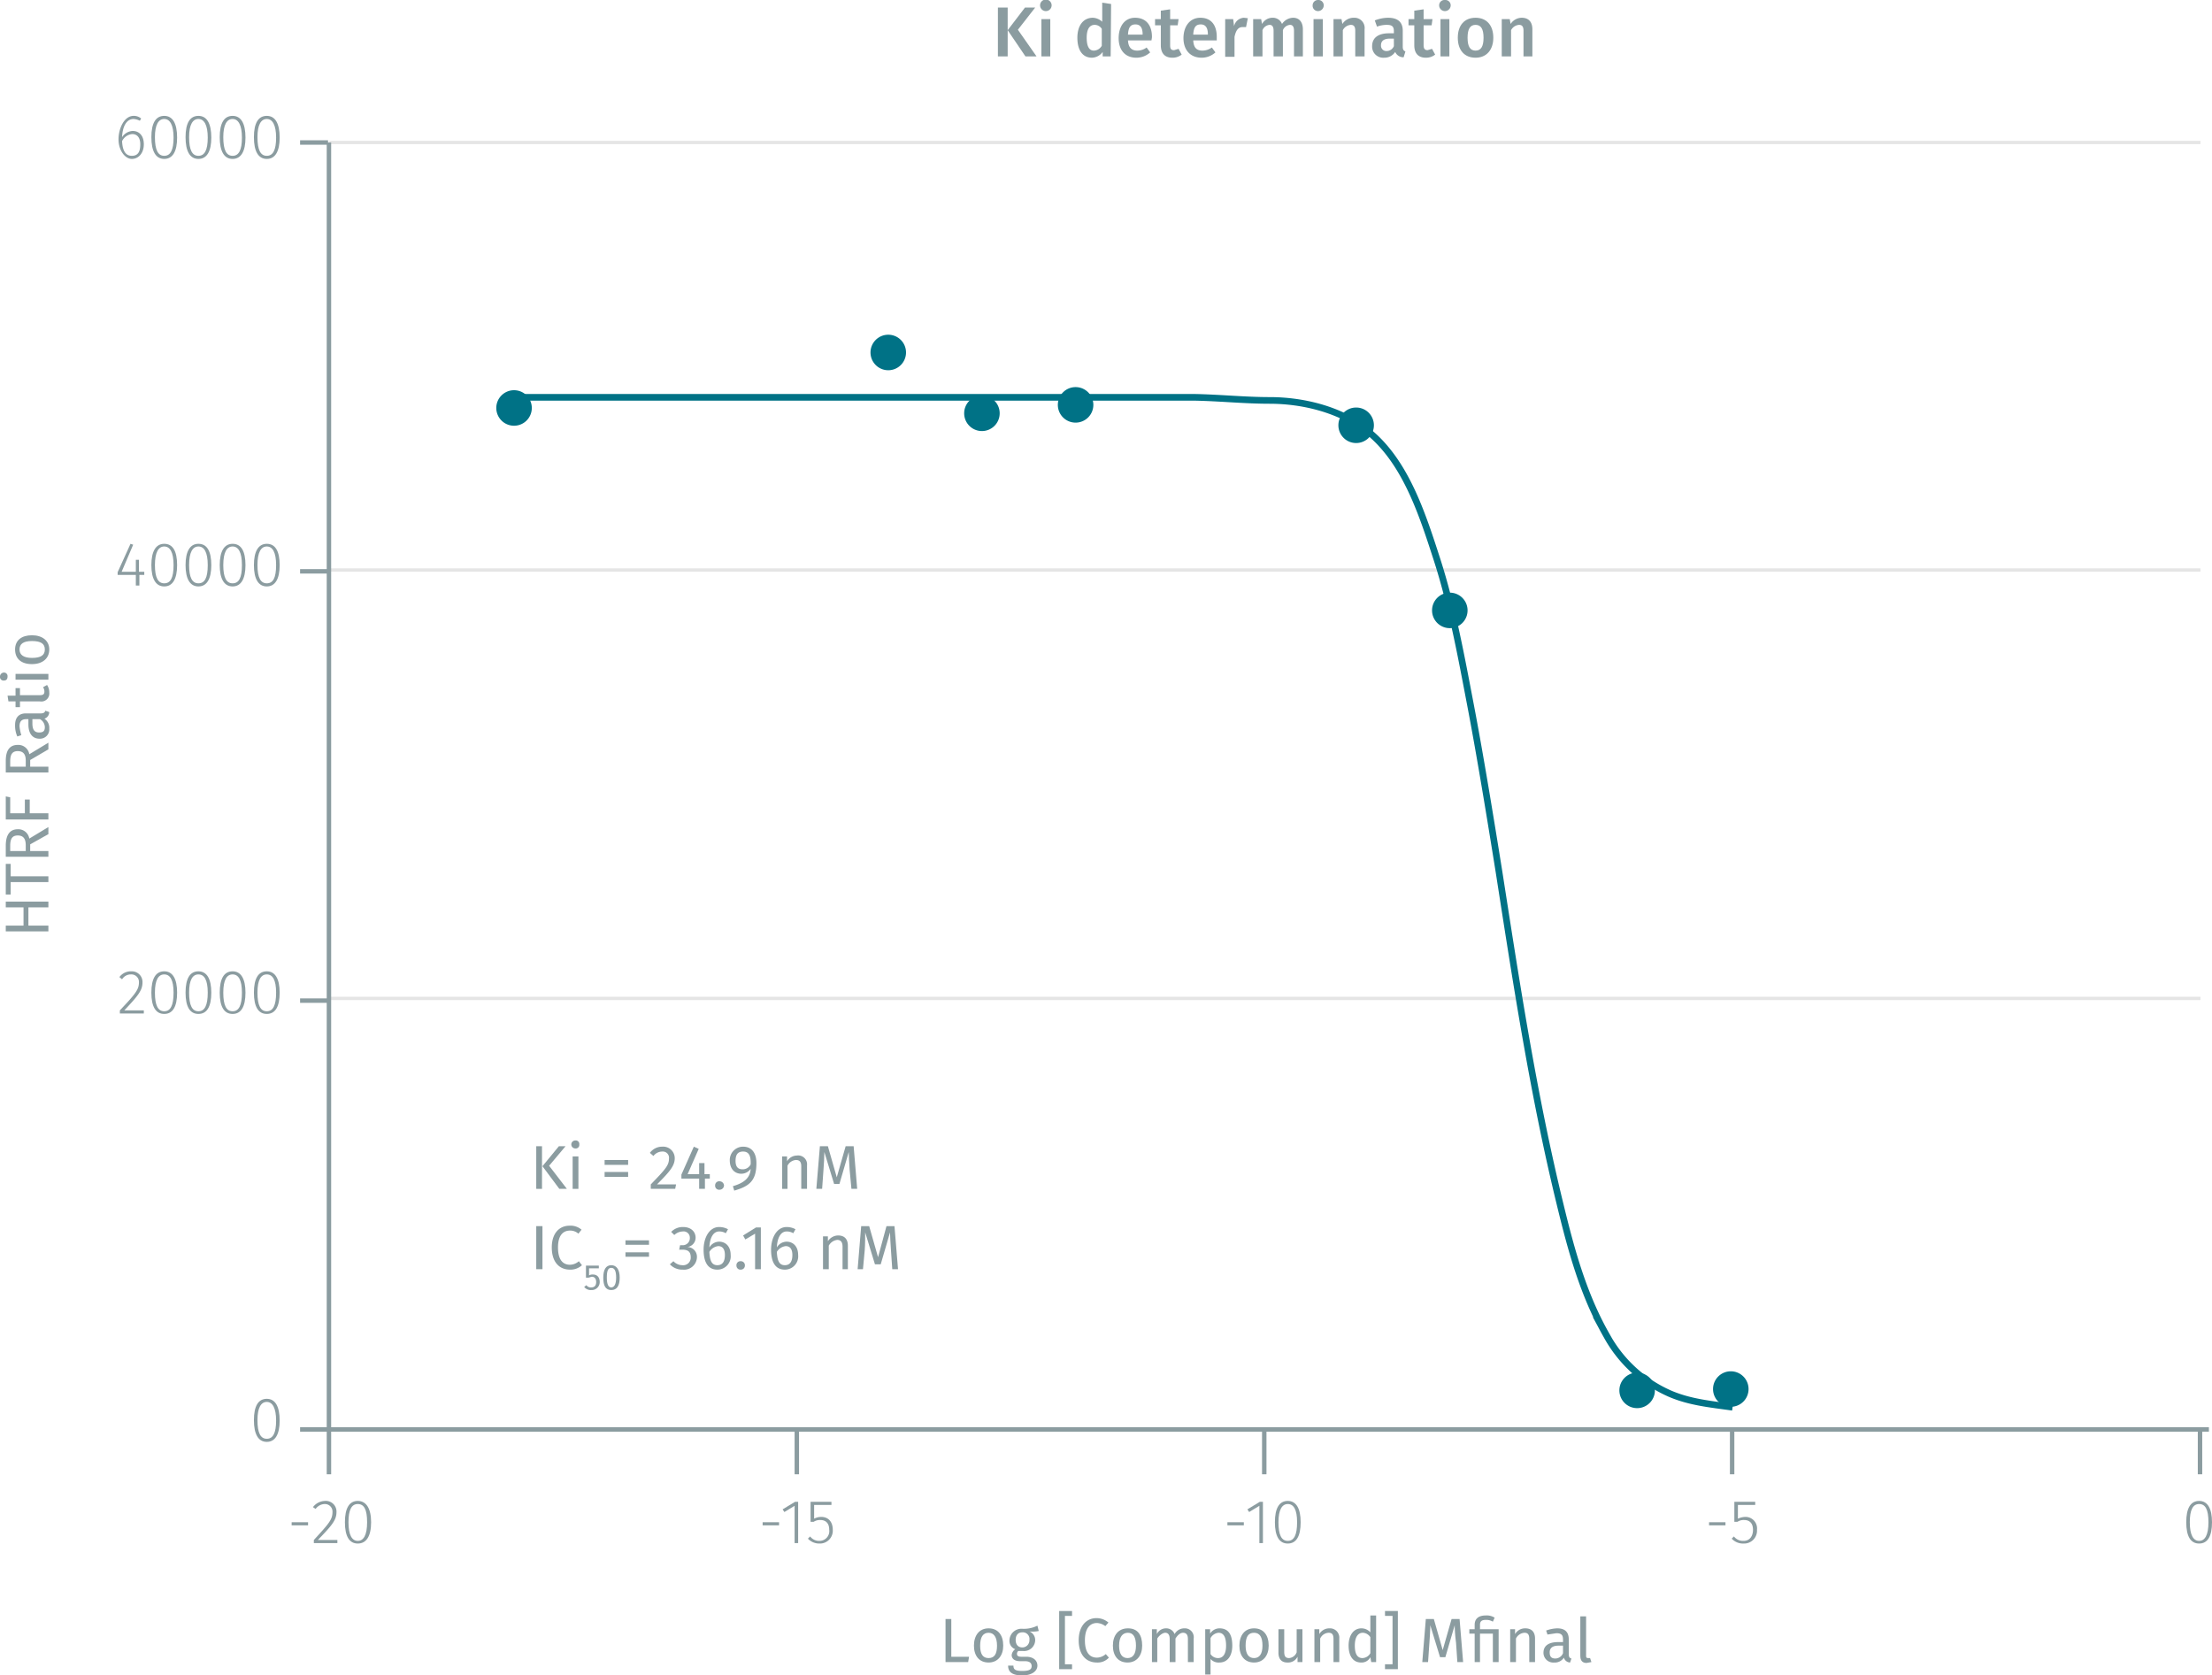 <svg xmlns="http://www.w3.org/2000/svg" xmlns:xlink="http://www.w3.org/1999/xlink" viewBox="0 0 498.3 377.4"><defs><symbol id="_1-deep-blue-circle" data-name="1-deep-blue-circle" viewBox="0 0 8 8"><path d="M8,4A4,4,0,1,1,4,0,4,4,0,0,1,8,4" fill="#007286"/></symbol></defs><title>assay-validation_dopamine-d2-labeled-cells-2</title><line x1="74.2" y1="32.1" x2="495.7" y2="32.1" fill="none" stroke="#e5e5e5" stroke-miterlimit="10" stroke-width="0.75"/><line x1="74.2" y1="128.4" x2="495.7" y2="128.4" fill="none" stroke="#e5e5e5" stroke-miterlimit="10" stroke-width="0.75"/><line x1="74.2" y1="224.9" x2="495.7" y2="224.9" fill="none" stroke="#e5e5e5" stroke-miterlimit="10" stroke-width="0.75"/><path d="M117.2,90.3H269.9c5.7.1,11.4.7,17,.7,7.3,0,15.3,1.9,21.3,6.3,9.1,6.7,13,19,16.4,29.5s5.5,22,7.6,33,4.4,25,6.4,37.5c3.9,25,7.7,50,13.7,74.6,2.5,10.3,5.2,20.4,10.5,29.7A30,30,0,0,0,377,314.7c4.6,2,9.3,2.4,14.2,3.1" transform="translate(-0.9 -0.8)" fill="none" stroke="#007286" stroke-miterlimit="10" stroke-width="1.5"/><g style="isolation:isolate"><path d="M225.7,13.5V2.5h2.2v11Zm8.7,0h-2.5l-4-5.9,3.9-5.1h2.3l-3.9,5Z" transform="translate(-0.9 -0.8)" fill="#8b9ca0"/><path d="M237.8,2a1.3,1.3,0,0,1-2.6,0,1.3,1.3,0,0,1,2.6,0Zm-2.3,11.5V5.1h2v8.4Z" transform="translate(-0.9 -0.8)" fill="#8b9ca0"/><path d="M251.1,13.5h-1.8v-1a3.1,3.1,0,0,1-2.4,1.3c-2.2,0-3.3-1.8-3.3-4.5s1.3-4.5,3.5-4.5a3.3,3.3,0,0,1,2.1.9V1.4l2,.3Zm-2-2.4V7.3a1.9,1.9,0,0,0-1.6-.9c-1.1,0-1.8.9-1.8,2.9s.6,2.9,1.6,2.9A2.1,2.1,0,0,0,249.1,11.1Z" transform="translate(-0.9 -0.8)" fill="#8b9ca0"/><path d="M260.3,9.9H255c.1,1.8,1,2.3,2.1,2.3a3.5,3.5,0,0,0,2.1-.7l.8,1.1a4.6,4.6,0,0,1-3.1,1.2c-2.6,0-4-1.8-4-4.4s1.3-4.6,3.7-4.6,3.8,1.6,3.8,4.3C260.4,9.4,260.3,9.7,260.3,9.9Zm-2-1.4c0-1.4-.5-2.2-1.6-2.2s-1.6.6-1.7,2.3h3.3Z" transform="translate(-0.9 -0.8)" fill="#8b9ca0"/><path d="M265,13.8c-1.7,0-2.6-1-2.6-2.8V6.5h-1.3V5.1h1.3V3.2l2.1-.3V5.1h1.9l-.2,1.4h-1.7V11c0,.8.2,1.1.9,1.1l1-.3.7,1.3A3.3,3.3,0,0,1,265,13.8Z" transform="translate(-0.9 -0.8)" fill="#8b9ca0"/><path d="M275,9.9h-5.3c.1,1.8.9,2.3,2.1,2.3a3.7,3.7,0,0,0,2.1-.7l.8,1.1a4.6,4.6,0,0,1-3.1,1.2c-2.6,0-4.1-1.8-4.1-4.4s1.4-4.6,3.8-4.6S275,6.4,275,9.1Zm-2-1.4c0-1.4-.5-2.2-1.6-2.2s-1.6.6-1.7,2.3H273Z" transform="translate(-0.9 -0.8)" fill="#8b9ca0"/><path d="M282,4.9l-.4,2h-.8c-1,0-1.5.8-1.8,2.2v4.5h-2.1V5.1h1.8l.2,1.6a2.4,2.4,0,0,1,2.2-1.9Z" transform="translate(-0.9 -0.8)" fill="#8b9ca0"/><path d="M294.4,7.4v6.1h-2V7.7c0-1-.4-1.3-.9-1.3a1.9,1.9,0,0,0-1.6,1.2v5.9h-2.1V7.7c0-1-.4-1.3-.9-1.3a1.9,1.9,0,0,0-1.6,1.2v5.9h-2.1V5.1H285l.2,1.1a2.7,2.7,0,0,1,2.4-1.4,2.2,2.2,0,0,1,2.1,1.4,3.1,3.1,0,0,1,2.5-1.4C293.6,4.8,294.4,5.8,294.4,7.4Z" transform="translate(-0.9 -0.8)" fill="#8b9ca0"/><path d="M299.1,2a1.3,1.3,0,0,1-1.3,1.3A1.2,1.2,0,0,1,296.6,2,1.2,1.2,0,0,1,297.8.8,1.2,1.2,0,0,1,299.1,2Zm-2.3,11.5V5.1h2.1v8.4Z" transform="translate(-0.9 -0.8)" fill="#8b9ca0"/><path d="M308.3,7.4v6.1h-2.1V7.7c0-1-.4-1.3-1-1.3a2.2,2.2,0,0,0-1.8,1.2v5.9h-2.1V5.1h1.8l.2,1.1a3,3,0,0,1,2.6-1.4A2.3,2.3,0,0,1,308.3,7.4Z" transform="translate(-0.9 -0.8)" fill="#8b9ca0"/><path d="M317.5,12.4l-.4,1.3a2,2,0,0,1-1.9-1.2,2.9,2.9,0,0,1-2.5,1.3,2.5,2.5,0,0,1-2.7-2.6c0-1.9,1.4-2.9,3.8-2.9h1.1V7.8c0-1.1-.5-1.4-1.6-1.4a6.4,6.4,0,0,0-2.2.4l-.5-1.4a8.4,8.4,0,0,1,3-.6c2.3,0,3.3,1.1,3.3,2.9v3.6C316.9,12,317.1,12.2,317.5,12.4Zm-2.6-1.2V9.5H314c-1.3,0-2,.5-2,1.5a1.2,1.2,0,0,0,1.2,1.3A1.8,1.8,0,0,0,314.9,11.2Z" transform="translate(-0.9 -0.8)" fill="#8b9ca0"/><path d="M322.1,13.8c-1.7,0-2.6-1-2.6-2.8V6.5h-1.3V5.1h1.3V3.2l2.1-.3V5.1h2l-.2,1.4h-1.8V11c0,.8.3,1.1.9,1.1l1-.3.7,1.3A3.3,3.3,0,0,1,322.1,13.8Z" transform="translate(-0.9 -0.8)" fill="#8b9ca0"/><path d="M327.7,2a1.3,1.3,0,0,1-1.3,1.3A1.3,1.3,0,0,1,325.1,2,1.2,1.2,0,0,1,326.4.8,1.2,1.2,0,0,1,327.7,2Zm-2.3,11.5V5.1h2v8.4Z" transform="translate(-0.9 -0.8)" fill="#8b9ca0"/><path d="M337.3,9.3c0,2.7-1.5,4.5-4,4.5s-4-1.7-4-4.5,1.5-4.5,4-4.5S337.3,6.5,337.3,9.3Zm-5.8,0c0,2,.6,2.9,1.8,2.9s1.8-.9,1.8-2.9-.6-2.9-1.8-2.9S331.5,7.3,331.5,9.3Z" transform="translate(-0.9 -0.8)" fill="#8b9ca0"/><path d="M346.1,7.4v6.1h-2V7.7c0-1-.4-1.3-1-1.3a2.2,2.2,0,0,0-1.8,1.2v5.9h-2.1V5.1H341l.2,1.1a3,3,0,0,1,2.5-1.4C345.3,4.8,346.1,5.8,346.1,7.4Z" transform="translate(-0.9 -0.8)" fill="#8b9ca0"/></g><g style="isolation:isolate"><path d="M219.2,374l-.2,1.2h-5.1v-9.7h1.3V374Z" transform="translate(-0.9 -0.8)" fill="#8b9ca0"/><path d="M226.9,371.5c0,2.2-1.2,3.8-3.3,3.8s-3.3-1.5-3.3-3.8,1.2-3.9,3.3-3.9S226.9,369.1,226.9,371.5Zm-5.2,0c0,1.9.6,2.8,1.9,2.8s1.9-.9,1.9-2.8-.7-2.9-1.9-2.9S221.7,369.5,221.7,371.5Z" transform="translate(-0.9 -0.8)" fill="#8b9ca0"/><path d="M232.8,368.3a2.1,2.1,0,0,1,1.3,1.9,2.5,2.5,0,0,1-2.8,2.5h-1a.8.8,0,0,0-.3.7c0,.3.2.6.9.6h1.2c1.5,0,2.5.8,2.5,2s-1.2,2.2-3.4,2.2-3.2-.7-3.2-2.2h1.2c0,.8.3,1.2,2,1.2s2.1-.4,2.1-1.1-.5-1.1-1.5-1.1h-1.1c-1.3,0-1.9-.6-1.9-1.4a1.9,1.9,0,0,1,.8-1.3,2,2,0,0,1-1.3-2,2.7,2.7,0,0,1,2.9-2.6,6.9,6.9,0,0,0,3.4-.7l.3,1.2A6.8,6.8,0,0,1,232.8,368.3Zm-3.1,1.9c0,1,.5,1.7,1.5,1.7a1.6,1.6,0,0,0,1.6-1.7,1.5,1.5,0,0,0-1.6-1.7C230.2,368.5,229.7,369.2,229.7,370.2Z" transform="translate(-0.9 -0.8)" fill="#8b9ca0"/><path d="M240.8,364.8v10.9h1.6v1.1h-2.9V363.7h2.9v1.1Z" transform="translate(-0.9 -0.8)" fill="#8b9ca0"/><path d="M250.6,366.3l-.7.8a3.4,3.4,0,0,0-1.9-.7c-1.4,0-2.7,1-2.7,3.9s1.2,3.9,2.7,3.9a3.1,3.1,0,0,0,2-.8l.7.8a3.4,3.4,0,0,1-2.7,1.1c-2.4,0-4.1-1.7-4.1-5s1.8-5,4-5A4.1,4.1,0,0,1,250.6,366.3Z" transform="translate(-0.9 -0.8)" fill="#8b9ca0"/><path d="M258.2,371.5c0,2.2-1.2,3.8-3.3,3.8s-3.3-1.5-3.3-3.8,1.2-3.9,3.4-3.9S258.2,369.1,258.2,371.5Zm-5.2,0c0,1.9.7,2.8,1.9,2.8s1.9-.9,1.9-2.8-.6-2.9-1.8-2.9S253,369.5,253,371.5Z" transform="translate(-0.9 -0.8)" fill="#8b9ca0"/><path d="M269.8,369.9v5.3h-1.3V370c0-1.1-.5-1.4-1.1-1.4s-1.2.5-1.7,1.3v5.3h-1.3V370c0-1.1-.5-1.4-1-1.4s-1.3.5-1.8,1.3v5.3h-1.2v-7.4h1.1v1.1a2.3,2.3,0,0,1,2.1-1.3,2,2,0,0,1,1.9,1.3,2.5,2.5,0,0,1,2.2-1.3A2,2,0,0,1,269.8,369.9Z" transform="translate(-0.9 -0.8)" fill="#8b9ca0"/><path d="M278.5,371.5c0,2.2-1,3.8-2.9,3.8a2.4,2.4,0,0,1-2-.8V378h-1.2V367.8h1.1v1a2.5,2.5,0,0,1,2.1-1.2C277.7,367.6,278.5,369.1,278.5,371.5Zm-1.4,0c0-2-.6-2.9-1.7-2.9a2.3,2.3,0,0,0-1.8,1.2v3.6a2,2,0,0,0,1.7.9C276.4,374.3,277.1,373.4,277.1,371.5Z" transform="translate(-0.9 -0.8)" fill="#8b9ca0"/><path d="M286.7,371.5c0,2.2-1.2,3.8-3.3,3.8s-3.3-1.5-3.3-3.8,1.2-3.9,3.3-3.9S286.7,369.1,286.7,371.5Zm-5.2,0c0,1.9.7,2.8,1.9,2.8s1.9-.9,1.9-2.8-.6-2.9-1.9-2.9S281.5,369.5,281.5,371.5Z" transform="translate(-0.9 -0.8)" fill="#8b9ca0"/><path d="M293.2,375.2V374a2.4,2.4,0,0,1-2.3,1.3c-1.3,0-2-.8-2-2.2v-5.3h1.3v5.1c0,1,.3,1.4,1.1,1.4A2,2,0,0,0,293,373v-5.2h1.3v7.4Z" transform="translate(-0.9 -0.8)" fill="#8b9ca0"/><path d="M302.6,369.9v5.3h-1.3V370c0-1.1-.4-1.4-1.1-1.4a2.2,2.2,0,0,0-1.9,1.3v5.3H297v-7.4h1.1v1.1a2.6,2.6,0,0,1,2.3-1.3A2.1,2.1,0,0,1,302.6,369.9Z" transform="translate(-0.9 -0.8)" fill="#8b9ca0"/><path d="M310.9,375.2h-1.1l-.2-1.1a2.2,2.2,0,0,1-2.1,1.2c-1.8,0-2.8-1.5-2.8-3.8s1.1-3.9,2.9-3.9a2.7,2.7,0,0,1,2,.9v-3.8h1.3Zm-1.3-2v-3.6a2.1,2.1,0,0,0-1.7-1c-1.1,0-1.8,1-1.8,2.9s.6,2.8,1.7,2.8A2.1,2.1,0,0,0,309.6,373.2Z" transform="translate(-0.9 -0.8)" fill="#8b9ca0"/><path d="M312.9,376.8v-1.1h1.7V364.8h-1.7v-1.1h2.9v13.1Z" transform="translate(-0.9 -0.8)" fill="#8b9ca0"/><path d="M329.2,375.2l-.3-4.4a34.4,34.4,0,0,1-.3-3.9l-2.1,7.2h-1.2l-2.2-7.2c0,1.1-.1,2.6-.2,4l-.3,4.3h-1.3l.8-9.7h1.8l2,7,2-7h1.8l.8,9.7Z" transform="translate(-0.9 -0.8)" fill="#8b9ca0"/><path d="M337.6,365.2l-.4.9a2.9,2.9,0,0,0-1.6-.4c-1,0-1.3.4-1.3,1.1v1h4.2v7.4h-1.3v-6.4h-2.9v6.4h-1.2v-6.4h-1.2v-1h1.2v-1c0-1.2.7-2.1,2.5-2.1A3.3,3.3,0,0,1,337.6,365.2Z" transform="translate(-0.9 -0.8)" fill="#8b9ca0"/><path d="M346.7,369.9v5.3h-1.3V370c0-1.1-.4-1.4-1.1-1.4a2.3,2.3,0,0,0-1.9,1.3v5.3h-1.3v-7.4h1.1v1.1a2.6,2.6,0,0,1,2.3-1.3C346,367.6,346.7,368.5,346.7,369.9Z" transform="translate(-0.9 -0.8)" fill="#8b9ca0"/><path d="M354.9,374.4l-.3.9a1.5,1.5,0,0,1-1.4-1.1,2.4,2.4,0,0,1-2.2,1.1,2.2,2.2,0,0,1-2.4-2.2c0-1.6,1.2-2.4,3.3-2.4H353v-.6c0-1.1-.5-1.4-1.5-1.4l-2,.3-.3-.9a7.9,7.9,0,0,1,2.5-.5c1.8,0,2.6.9,2.6,2.5v3.3C354.3,374.1,354.5,374.3,354.9,374.4Zm-1.9-1.2v-1.7h-1c-1.3,0-2,.5-2,1.5s.4,1.4,1.3,1.4A1.9,1.9,0,0,0,353,373.2Z" transform="translate(-0.9 -0.8)" fill="#8b9ca0"/><path d="M358.6,374.3h.5l.3.9-1.1.2c-.9,0-1.4-.5-1.4-1.6v-8.9h1.3v9C358.2,374.1,358.3,374.3,358.6,374.3Z" transform="translate(-0.9 -0.8)" fill="#8b9ca0"/></g><g style="isolation:isolate"><path d="M7.3,209.3h4.5v1.3H2.2v-1.3h4v-4.1h-4v-1.3h9.6v1.3H7.3Z" transform="translate(-0.9 -0.8)" fill="#8b9ca0"/><path d="M3.3,198.2h8.5v1.3H3.3v2.8H2.2v-6.9H3.3Z" transform="translate(-0.9 -0.8)" fill="#8b9ca0"/><path d="M7.7,192.5h4.1v1.3H2.2v-2.5c0-2.4.9-3.7,2.7-3.7a2.5,2.5,0,0,1,2.6,2.1l4.3-2.6v1.6L7.7,191ZM4.9,189c-1.2,0-1.7.7-1.7,2.3v1.2H6.7v-1.3C6.7,189.8,6.2,189,4.9,189Z" transform="translate(-0.9 -0.8)" fill="#8b9ca0"/><path d="M3.2,184H6.5v-3.1H7.6V184h4.2v1.4H2.2v-5.2l1,.2Z" transform="translate(-0.9 -0.8)" fill="#8b9ca0"/><path d="M7.7,173.5h4.1v1.3H2.2v-2.6q0-3.6,2.7-3.6a2.5,2.5,0,0,1,2.6,2.1l4.3-2.6v1.5L7.7,172ZM4.9,170c-1.2,0-1.7.7-1.7,2.3v1.2H6.7v-1.4C6.7,170.8,6.2,170,4.9,170Z" transform="translate(-0.9 -0.8)" fill="#8b9ca0"/><path d="M11.1,160.9l.9.3a1.6,1.6,0,0,1-1.1,1.5,2.4,2.4,0,0,1,1.1,2.2,2.1,2.1,0,0,1-2.2,2.3c-1.6,0-2.5-1.2-2.5-3.2v-1.2H6.8c-1.1,0-1.5.6-1.5,1.6a10,10,0,0,0,.4,2l-.9.3a6,6,0,0,1-.5-2.6c0-1.7.9-2.6,2.4-2.6h3.4C10.7,161.5,11,161.3,11.1,160.9Zm-1.2,1.9H8.2v1c0,1.4.5,2,1.5,2s1.3-.4,1.3-1.2A2.1,2.1,0,0,0,9.9,162.8Z" transform="translate(-0.9 -0.8)" fill="#8b9ca0"/><path d="M12,156.8a1.8,1.8,0,0,1-2.1,2H5.4v1.3h-1v-1.3H2.8l-.2-1.3H4.4v-1.7h1v1.6H9.8c.8,0,1.1-.2,1.1-.8a1.7,1.7,0,0,0-.3-1l.9-.5A3,3,0,0,1,12,156.8Z" transform="translate(-0.9 -0.8)" fill="#8b9ca0"/><path d="M1.8,152.3a.8.8,0,0,1,.8.9c0,.6-.3.9-.8.9a.8.8,0,0,1-.9-.9A.9.9,0,0,1,1.8,152.3Zm10,1.6H4.4v-1.3h7.4Z" transform="translate(-0.9 -0.8)" fill="#8b9ca0"/><path d="M8.1,143.9c2.3,0,3.9,1.2,3.9,3.2s-1.5,3.3-3.9,3.3-3.8-1.2-3.8-3.3S5.8,143.9,8.1,143.9Zm0,5.1c2,0,2.9-.6,2.9-1.9s-.9-1.9-2.9-1.9-2.8.7-2.8,1.9S6.2,149,8.1,149Z" transform="translate(-0.9 -0.8)" fill="#8b9ca0"/></g><g style="isolation:isolate"><path d="M121.7,286.7V277h1.4v9.7Z" transform="translate(-0.9 -0.8)" fill="#8b9ca0"/><path d="M131.9,277.8l-.7.9a2.8,2.8,0,0,0-1.9-.7c-1.4,0-2.7.9-2.7,3.8s1.2,3.9,2.7,3.9a3.1,3.1,0,0,0,2-.8l.7.9a3.8,3.8,0,0,1-2.7,1c-2.4,0-4.1-1.7-4.1-5s1.8-4.9,4-4.9A3.8,3.8,0,0,1,131.9,277.8Z" transform="translate(-0.9 -0.8)" fill="#8b9ca0"/></g><g style="isolation:isolate"><path d="M133.6,286.5v1.6a1.5,1.5,0,0,1,.9-.2c.9,0,1.5.6,1.5,1.7a1.8,1.8,0,0,1-1.9,1.8,1.9,1.9,0,0,1-1.6-.7l.5-.4a1.2,1.2,0,0,0,1.1.5c.7,0,1.1-.4,1.1-1.2s-.4-1.2-1-1.2l-.7.2h-.6v-2.7h2.9v.6Z" transform="translate(-0.9 -0.8)" fill="#8b9ca0"/><path d="M140.5,288.6c0,1.8-.6,2.8-1.9,2.8s-1.8-1-1.8-2.8.6-2.8,1.8-2.8S140.5,286.8,140.5,288.6Zm-2.9,0c0,1.6.4,2.2,1,2.2s1.1-.6,1.1-2.2-.4-2.2-1.1-2.2S137.6,287,137.6,288.6Z" transform="translate(-0.9 -0.8)" fill="#8b9ca0"/></g><g style="isolation:isolate"><path d="M147.1,280.2v1h-5.3v-1Zm0,2.7v1h-5.3v-1Z" transform="translate(-0.9 -0.8)" fill="#8b9ca0"/><path d="M157.6,279.6a2.1,2.1,0,0,1-1.9,2.1,2.2,2.2,0,0,1,2.2,2.3,2.9,2.9,0,0,1-3.2,2.8,3.8,3.8,0,0,1-2.9-1.2l.8-.7a2.8,2.8,0,0,0,2,.9,1.7,1.7,0,0,0,1.9-1.8c0-1.3-.7-1.7-1.9-1.7h-.7l.2-1h.5a1.6,1.6,0,0,0,1.7-1.7,1.4,1.4,0,0,0-1.6-1.4,2.9,2.9,0,0,0-1.9.8l-.7-.7a3.6,3.6,0,0,1,2.7-1.1C156.6,277.2,157.6,278.3,157.6,279.6Z" transform="translate(-0.9 -0.8)" fill="#8b9ca0"/><path d="M165.5,283.5a3,3,0,0,1-3,3.3c-2.2,0-3.1-1.8-3.1-4.5s1.3-5.1,3.5-5.1a4.2,4.2,0,0,1,2,.5l-.5.9a2.8,2.8,0,0,0-1.5-.4c-1.3,0-2.1,1.4-2.2,3.6a2.6,2.6,0,0,1,2.2-1.3C164.3,280.5,165.5,281.5,165.5,283.5Zm-1.3,0c0-1.4-.6-2-1.5-2a2.7,2.7,0,0,0-2,1.3c.1,2.1.6,3,1.8,3S164.2,284.9,164.2,283.5Z" transform="translate(-0.9 -0.8)" fill="#8b9ca0"/><path d="M168.7,285.9a.9.9,0,0,1-.9.9.9.9,0,0,1-1-.9.9.9,0,0,1,1-1A.9.9,0,0,1,168.7,285.9Z" transform="translate(-0.9 -0.8)" fill="#8b9ca0"/><path d="M171,286.7v-8l-2.2,1.3-.5-.9,2.9-1.8h1.1v9.4Z" transform="translate(-0.9 -0.8)" fill="#8b9ca0"/><path d="M180.7,283.5a3,3,0,0,1-3,3.3c-2.2,0-3.1-1.8-3.1-4.5s1.3-5.1,3.5-5.1a4.2,4.2,0,0,1,2,.5l-.5.9a2.8,2.8,0,0,0-1.5-.4c-1.3,0-2.1,1.4-2.2,3.6a2.6,2.6,0,0,1,2.2-1.3C179.5,280.5,180.7,281.5,180.7,283.5Zm-1.3,0c0-1.4-.6-2-1.5-2a2.7,2.7,0,0,0-2,1.3c.1,2.1.6,3,1.8,3S179.4,284.9,179.4,283.5Z" transform="translate(-0.9 -0.8)" fill="#8b9ca0"/><path d="M191.9,281.4v5.3h-1.2v-5.1c0-1.1-.5-1.5-1.2-1.5a2.5,2.5,0,0,0-1.9,1.3v5.3h-1.3v-7.4h1.1v1.1a2.8,2.8,0,0,1,2.3-1.3C191.2,279.1,191.9,280,191.9,281.4Z" transform="translate(-0.9 -0.8)" fill="#8b9ca0"/><path d="M201.9,286.7l-.3-4.4c-.1-1.5-.2-3.1-.2-3.9l-2.1,7.2H198l-2.2-7.2c0,1.1,0,2.6-.1,4l-.4,4.3h-1.2l.8-9.7h1.8l2,7,1.9-7h1.8l.8,9.7Z" transform="translate(-0.9 -0.8)" fill="#8b9ca0"/></g><g style="isolation:isolate"><path d="M121.7,268.6V259H123v9.6Zm6.9,0h-1.7l-3.8-5.1,3.7-4.5h1.5l-3.7,4.4Z" transform="translate(-0.9 -0.8)" fill="#8b9ca0"/><path d="M131.4,258.6a.8.8,0,0,1-.9.9.9.9,0,1,1,0-1.8A.8.8,0,0,1,131.4,258.6Zm-1.5,10v-7.3h1.3v7.3Z" transform="translate(-0.9 -0.8)" fill="#8b9ca0"/><path d="M142.4,262.1v1.1h-5.3v-1.1Zm0,2.7v1.1h-5.3v-1.1Z" transform="translate(-0.9 -0.8)" fill="#8b9ca0"/><path d="M152.9,261.7c0,1.7-1.1,3-4,5.9h4.3l-.2,1h-5.5v-1c3.3-3.4,4.1-4.3,4.1-5.8a1.4,1.4,0,0,0-1.5-1.6,2.5,2.5,0,0,0-2,1l-.8-.7a3.4,3.4,0,0,1,2.8-1.4A2.6,2.6,0,0,1,152.9,261.7Z" transform="translate(-0.9 -0.8)" fill="#8b9ca0"/><path d="M159.7,266.3v2.3h-1.3v-2.3h-4v-.9l2.8-6.3,1.1.5-2.5,5.7h2.6v-2.5h1.2v2.5h1.2v1Z" transform="translate(-0.9 -0.8)" fill="#8b9ca0"/><path d="M164,267.8a1,1,0,0,1-1,1,.9.9,0,0,1-1-1,.9.9,0,0,1,1-.9A1,1,0,0,1,164,267.8Z" transform="translate(-0.9 -0.8)" fill="#8b9ca0"/><path d="M171.3,262.8c0,3.9-1.5,5.2-5,6.2l-.3-1c2.4-.7,3.9-1.8,4-3.9a2.6,2.6,0,0,1-2.1,1.1c-1.5,0-2.6-1.1-2.6-3a3,3,0,0,1,3-3.1C170.3,259.1,171.3,260.6,171.3,262.8Zm-1.3.3c.1-2.1-.5-2.9-1.7-2.9s-1.7.7-1.7,2.1.6,1.9,1.6,1.9A2,2,0,0,0,170,263.1Z" transform="translate(-0.9 -0.8)" fill="#8b9ca0"/><path d="M182.7,263.3v5.3h-1.3v-5.1c0-1.1-.5-1.4-1.2-1.4a2.3,2.3,0,0,0-1.9,1.3v5.2h-1.2v-7.3h1.1v1.1a2.6,2.6,0,0,1,2.2-1.3A2,2,0,0,1,182.7,263.3Z" transform="translate(-0.9 -0.8)" fill="#8b9ca0"/><path d="M192.7,268.6l-.4-4.3c-.1-1.5-.2-3.2-.2-4l-2.1,7.2h-1.2l-2.2-7.2c0,1.2-.1,2.7-.2,4.1l-.3,4.2h-1.3l.8-9.6h1.8l2,7,2-7h1.8l.8,9.6Z" transform="translate(-0.9 -0.8)" fill="#8b9ca0"/></g><line x1="74.1" y1="32.1" x2="74.1" y2="322.1" fill="none" stroke="#8b9ca0" stroke-miterlimit="10"/><line x1="74.1" y1="322" x2="497.6" y2="322" fill="none" stroke="#8b9ca0" stroke-miterlimit="10"/><g style="isolation:isolate"><path d="M70.3,343.7v.7H66.6v-.7Z" transform="translate(-0.9 -0.8)" fill="#8b9ca0"/><path d="M76.7,341.4c0,1.8-1,3-4.2,6.3h4.4v.7H71.6v-.7c3.4-3.7,4.2-4.6,4.2-6.3a1.7,1.7,0,0,0-1.7-1.8,2.6,2.6,0,0,0-2.1,1.1l-.6-.4a3.5,3.5,0,0,1,2.7-1.4A2.4,2.4,0,0,1,76.7,341.4Z" transform="translate(-0.9 -0.8)" fill="#8b9ca0"/><path d="M84.5,343.7c0,3.2-1.1,4.8-3,4.8s-2.9-1.6-2.9-4.8,1-4.8,2.9-4.8S84.5,340.6,84.5,343.7Zm-5.1,0c0,2.9.8,4.2,2.1,4.2s2.1-1.3,2.1-4.2-.7-4.1-2.1-4.1S79.4,340.9,79.4,343.7Z" transform="translate(-0.9 -0.8)" fill="#8b9ca0"/></g><g style="isolation:isolate"><path d="M176.4,343.7v.7h-3.7v-.7Z" transform="translate(-0.9 -0.8)" fill="#8b9ca0"/><path d="M179.9,348.4V340l-2.3,1.4-.4-.6,2.8-1.7h.7v9.3Z" transform="translate(-0.9 -0.8)" fill="#8b9ca0"/><path d="M184.3,339.8v3.1a3.4,3.4,0,0,1,1.6-.4c1.6,0,2.6,1.1,2.6,2.9a2.9,2.9,0,0,1-3,3.1,3.5,3.5,0,0,1-2.6-1.1l.5-.5a2.5,2.5,0,0,0,2.1,1,2.2,2.2,0,0,0,2.2-2.5c0-1.6-.9-2.2-2-2.2a2.6,2.6,0,0,0-1.5.4h-.7v-4.5h4.7v.7Z" transform="translate(-0.9 -0.8)" fill="#8b9ca0"/></g><g style="isolation:isolate"><path d="M281.1,343.7v.7h-3.7v-.7Z" transform="translate(-0.9 -0.8)" fill="#8b9ca0"/><path d="M284.6,348.4V340l-2.3,1.4-.4-.6,2.8-1.7h.7v9.3Z" transform="translate(-0.9 -0.8)" fill="#8b9ca0"/><path d="M293.9,343.7c0,3.2-1,4.8-2.9,4.8s-2.9-1.6-2.9-4.8,1-4.8,2.9-4.8S293.9,340.6,293.9,343.7Zm-5,0c0,2.9.7,4.2,2.1,4.2s2.1-1.3,2.1-4.2-.8-4.1-2.1-4.1S288.9,340.9,288.9,343.7Z" transform="translate(-0.9 -0.8)" fill="#8b9ca0"/></g><g style="isolation:isolate"><path d="M499.2,343.7c0,3.2-1,4.8-2.9,4.8s-2.9-1.6-2.9-4.8,1-4.8,2.9-4.8S499.2,340.6,499.2,343.7Zm-5,0c0,2.9.8,4.2,2.1,4.2s2.1-1.3,2.1-4.2-.7-4.1-2.1-4.1S494.2,340.9,494.2,343.7Z" transform="translate(-0.9 -0.8)" fill="#8b9ca0"/></g><g style="isolation:isolate"><path d="M389.6,343.7v.7h-3.7v-.7Z" transform="translate(-0.9 -0.8)" fill="#8b9ca0"/><path d="M392.4,339.8v3.1a4.2,4.2,0,0,1,1.6-.4,2.6,2.6,0,0,1,2.7,2.9,2.9,2.9,0,0,1-3,3.1,3.5,3.5,0,0,1-2.7-1.1l.5-.5a2.6,2.6,0,0,0,2.2,1c1.3,0,2.1-1,2.1-2.5s-.8-2.2-2-2.2a2.6,2.6,0,0,0-1.5.4h-.7v-4.5h4.7v.7Z" transform="translate(-0.9 -0.8)" fill="#8b9ca0"/></g><g style="isolation:isolate"><path d="M63.9,320.8c0,3.1-1,4.8-2.9,4.8s-2.9-1.7-2.9-4.9,1-4.8,2.9-4.8S63.9,317.6,63.9,320.8Zm-5-.1c0,2.9.7,4.2,2.1,4.2s2.1-1.3,2.1-4.1-.8-4.2-2.1-4.2S58.9,317.9,58.9,320.7Z" transform="translate(-0.9 -0.8)" fill="#8b9ca0"/></g><g style="isolation:isolate"><path d="M33,222.1c0,1.8-1,3-4.1,6.3h4.4v.7H27.9v-.7c3.5-3.7,4.3-4.7,4.3-6.3a1.7,1.7,0,0,0-1.8-1.8,2.3,2.3,0,0,0-2,1.1l-.6-.5a3.2,3.2,0,0,1,2.7-1.3A2.4,2.4,0,0,1,33,222.1Z" transform="translate(-0.9 -0.8)" fill="#8b9ca0"/><path d="M40.8,224.4c0,3.2-1,4.8-2.9,4.8s-2.9-1.6-2.9-4.8,1-4.8,2.9-4.8S40.8,221.3,40.8,224.4Zm-5,0c0,2.9.7,4.2,2.1,4.2s2.1-1.3,2.1-4.2-.8-4.1-2.1-4.1S35.8,221.5,35.8,224.4Z" transform="translate(-0.9 -0.8)" fill="#8b9ca0"/><path d="M48.5,224.4c0,3.2-1,4.8-2.9,4.8s-2.9-1.6-2.9-4.8,1-4.8,2.9-4.8S48.5,221.3,48.5,224.4Zm-5,0c0,2.9.7,4.2,2.1,4.2s2.1-1.3,2.1-4.2-.8-4.1-2.1-4.1S43.5,221.5,43.5,224.4Z" transform="translate(-0.9 -0.8)" fill="#8b9ca0"/><path d="M56.2,224.4c0,3.2-1,4.8-2.9,4.8s-2.9-1.6-2.9-4.8,1-4.8,2.9-4.8S56.2,221.3,56.2,224.4Zm-5,0c0,2.9.7,4.2,2.1,4.2s2.1-1.3,2.1-4.2-.8-4.1-2.1-4.1S51.2,221.5,51.2,224.4Z" transform="translate(-0.9 -0.8)" fill="#8b9ca0"/><path d="M63.9,224.4c0,3.2-1,4.8-2.9,4.8s-2.9-1.6-2.9-4.8,1-4.8,2.9-4.8S63.9,221.3,63.9,224.4Zm-5,0c0,2.9.7,4.2,2.1,4.2s2.1-1.3,2.1-4.2-.8-4.1-2.1-4.1S58.9,221.5,58.9,224.4Z" transform="translate(-0.9 -0.8)" fill="#8b9ca0"/></g><g style="isolation:isolate"><path d="M32.3,130.3v2.4h-.8v-2.4H27.4v-.6l2.9-6.4.6.2-2.6,6.1h3.2v-2.7h.7v2.7h1.2v.7Z" transform="translate(-0.9 -0.8)" fill="#8b9ca0"/><path d="M40.8,128.1c0,3.1-1,4.8-2.9,4.8s-2.9-1.7-2.9-4.8,1-4.8,2.9-4.8S40.8,124.9,40.8,128.1Zm-5,0c0,2.8.7,4.1,2.1,4.1S40,131,40,128.1s-.8-4.2-2.1-4.2S35.8,125.2,35.8,128.1Z" transform="translate(-0.9 -0.8)" fill="#8b9ca0"/><path d="M48.5,128.1c0,3.1-1,4.8-2.9,4.8s-2.9-1.7-2.9-4.8,1-4.8,2.9-4.8S48.5,124.9,48.5,128.1Zm-5,0c0,2.8.7,4.1,2.1,4.1s2.1-1.2,2.1-4.1-.8-4.2-2.1-4.2S43.5,125.2,43.5,128.1Z" transform="translate(-0.9 -0.8)" fill="#8b9ca0"/><path d="M56.2,128.1c0,3.1-1,4.8-2.9,4.8s-2.9-1.7-2.9-4.8,1-4.8,2.9-4.8S56.2,124.9,56.2,128.1Zm-5,0c0,2.8.7,4.1,2.1,4.1s2.1-1.2,2.1-4.1-.8-4.2-2.1-4.2S51.2,125.2,51.2,128.1Z" transform="translate(-0.9 -0.8)" fill="#8b9ca0"/><path d="M63.9,128.1c0,3.1-1,4.8-2.9,4.8s-2.9-1.7-2.9-4.8,1-4.8,2.9-4.8S63.9,124.9,63.9,128.1Zm-5,0c0,2.8.7,4.1,2.1,4.1s2.1-1.2,2.1-4.1-.8-4.2-2.1-4.2S58.9,125.2,58.9,128.1Z" transform="translate(-0.9 -0.8)" fill="#8b9ca0"/></g><g style="isolation:isolate"><path d="M33.3,33.3c0,2-1.2,3.3-2.7,3.3s-3-1.9-3-4.4,1.3-5.3,3.4-5.3a2.5,2.5,0,0,1,1.7.6l-.3.5a3.7,3.7,0,0,0-1.4-.4c-1.6,0-2.5,1.7-2.6,4.1a3,3,0,0,1,2.4-1.4C32.2,30.3,33.3,31.3,33.3,33.3Zm-.8,0c0-1.6-.8-2.3-1.8-2.3a2.8,2.8,0,0,0-2.3,1.6c.1,2,.7,3.3,2.2,3.3S32.5,34.8,32.5,33.3Z" transform="translate(-0.9 -0.8)" fill="#8b9ca0"/><path d="M40.8,31.8c0,3.1-1,4.8-2.9,4.8S35,34.9,35,31.7s1-4.8,2.9-4.8S40.8,28.6,40.8,31.8Zm-5-.1c0,2.9.7,4.2,2.1,4.2S40,34.6,40,31.8s-.8-4.2-2.1-4.2S35.8,28.9,35.8,31.7Z" transform="translate(-0.9 -0.8)" fill="#8b9ca0"/><path d="M48.5,31.8c0,3.1-1,4.8-2.9,4.8s-2.9-1.7-2.9-4.9,1-4.8,2.9-4.8S48.5,28.6,48.5,31.8Zm-5-.1c0,2.9.7,4.2,2.1,4.2s2.1-1.3,2.1-4.1-.8-4.2-2.1-4.2S43.5,28.9,43.5,31.7Z" transform="translate(-0.9 -0.8)" fill="#8b9ca0"/><path d="M56.2,31.8c0,3.1-1,4.8-2.9,4.8s-2.9-1.7-2.9-4.9,1-4.8,2.9-4.8S56.2,28.6,56.2,31.8Zm-5-.1c0,2.9.7,4.2,2.1,4.2s2.1-1.3,2.1-4.1-.8-4.2-2.1-4.2S51.2,28.9,51.2,31.7Z" transform="translate(-0.9 -0.8)" fill="#8b9ca0"/><path d="M63.9,31.8c0,3.1-1,4.8-2.9,4.8s-2.9-1.7-2.9-4.9,1-4.8,2.9-4.8S63.9,28.6,63.9,31.8Zm-5-.1c0,2.9.7,4.2,2.1,4.2s2.1-1.3,2.1-4.1-.8-4.2-2.1-4.2S58.9,28.9,58.9,31.7Z" transform="translate(-0.9 -0.8)" fill="#8b9ca0"/></g><line x1="74.1" y1="332.1" x2="74.1" y2="322.1" fill="none" stroke="#8b9ca0" stroke-miterlimit="10"/><line x1="179.5" y1="332.1" x2="179.5" y2="322.1" fill="none" stroke="#8b9ca0" stroke-miterlimit="10"/><line x1="284.8" y1="332.1" x2="284.8" y2="322.1" fill="none" stroke="#8b9ca0" stroke-miterlimit="10"/><line x1="390.2" y1="332.1" x2="390.2" y2="322.1" fill="none" stroke="#8b9ca0" stroke-miterlimit="10"/><line x1="495.6" y1="332.1" x2="495.6" y2="322.1" fill="none" stroke="#8b9ca0" stroke-miterlimit="10"/><line x1="73.9" y1="32.1" x2="67.6" y2="32.1" fill="none" stroke="#8b9ca0" stroke-miterlimit="10"/><line x1="73.9" y1="128.7" x2="67.6" y2="128.7" fill="none" stroke="#8b9ca0" stroke-miterlimit="10"/><line x1="73.9" y1="225.4" x2="67.6" y2="225.4" fill="none" stroke="#8b9ca0" stroke-miterlimit="10"/><line x1="73.9" y1="322" x2="67.6" y2="322" fill="none" stroke="#8b9ca0" stroke-miterlimit="10"/><use width="8" height="8" transform="translate(111.8 87.9)" xlink:href="#_1-deep-blue-circle"/><use width="8" height="8" transform="translate(196.1 75.4)" xlink:href="#_1-deep-blue-circle"/><use width="8" height="8" transform="translate(217.2 89.1)" xlink:href="#_1-deep-blue-circle"/><use width="8" height="8" transform="translate(238.3 87.2)" xlink:href="#_1-deep-blue-circle"/><use width="8" height="8" transform="translate(301.5 91.8)" xlink:href="#_1-deep-blue-circle"/><use width="8" height="8" transform="translate(322.6 133.5)" xlink:href="#_1-deep-blue-circle"/><use width="8" height="8" transform="translate(364.8 309.2)" xlink:href="#_1-deep-blue-circle"/><use width="8" height="8" transform="translate(385.9 308.9)" xlink:href="#_1-deep-blue-circle"/></svg>
